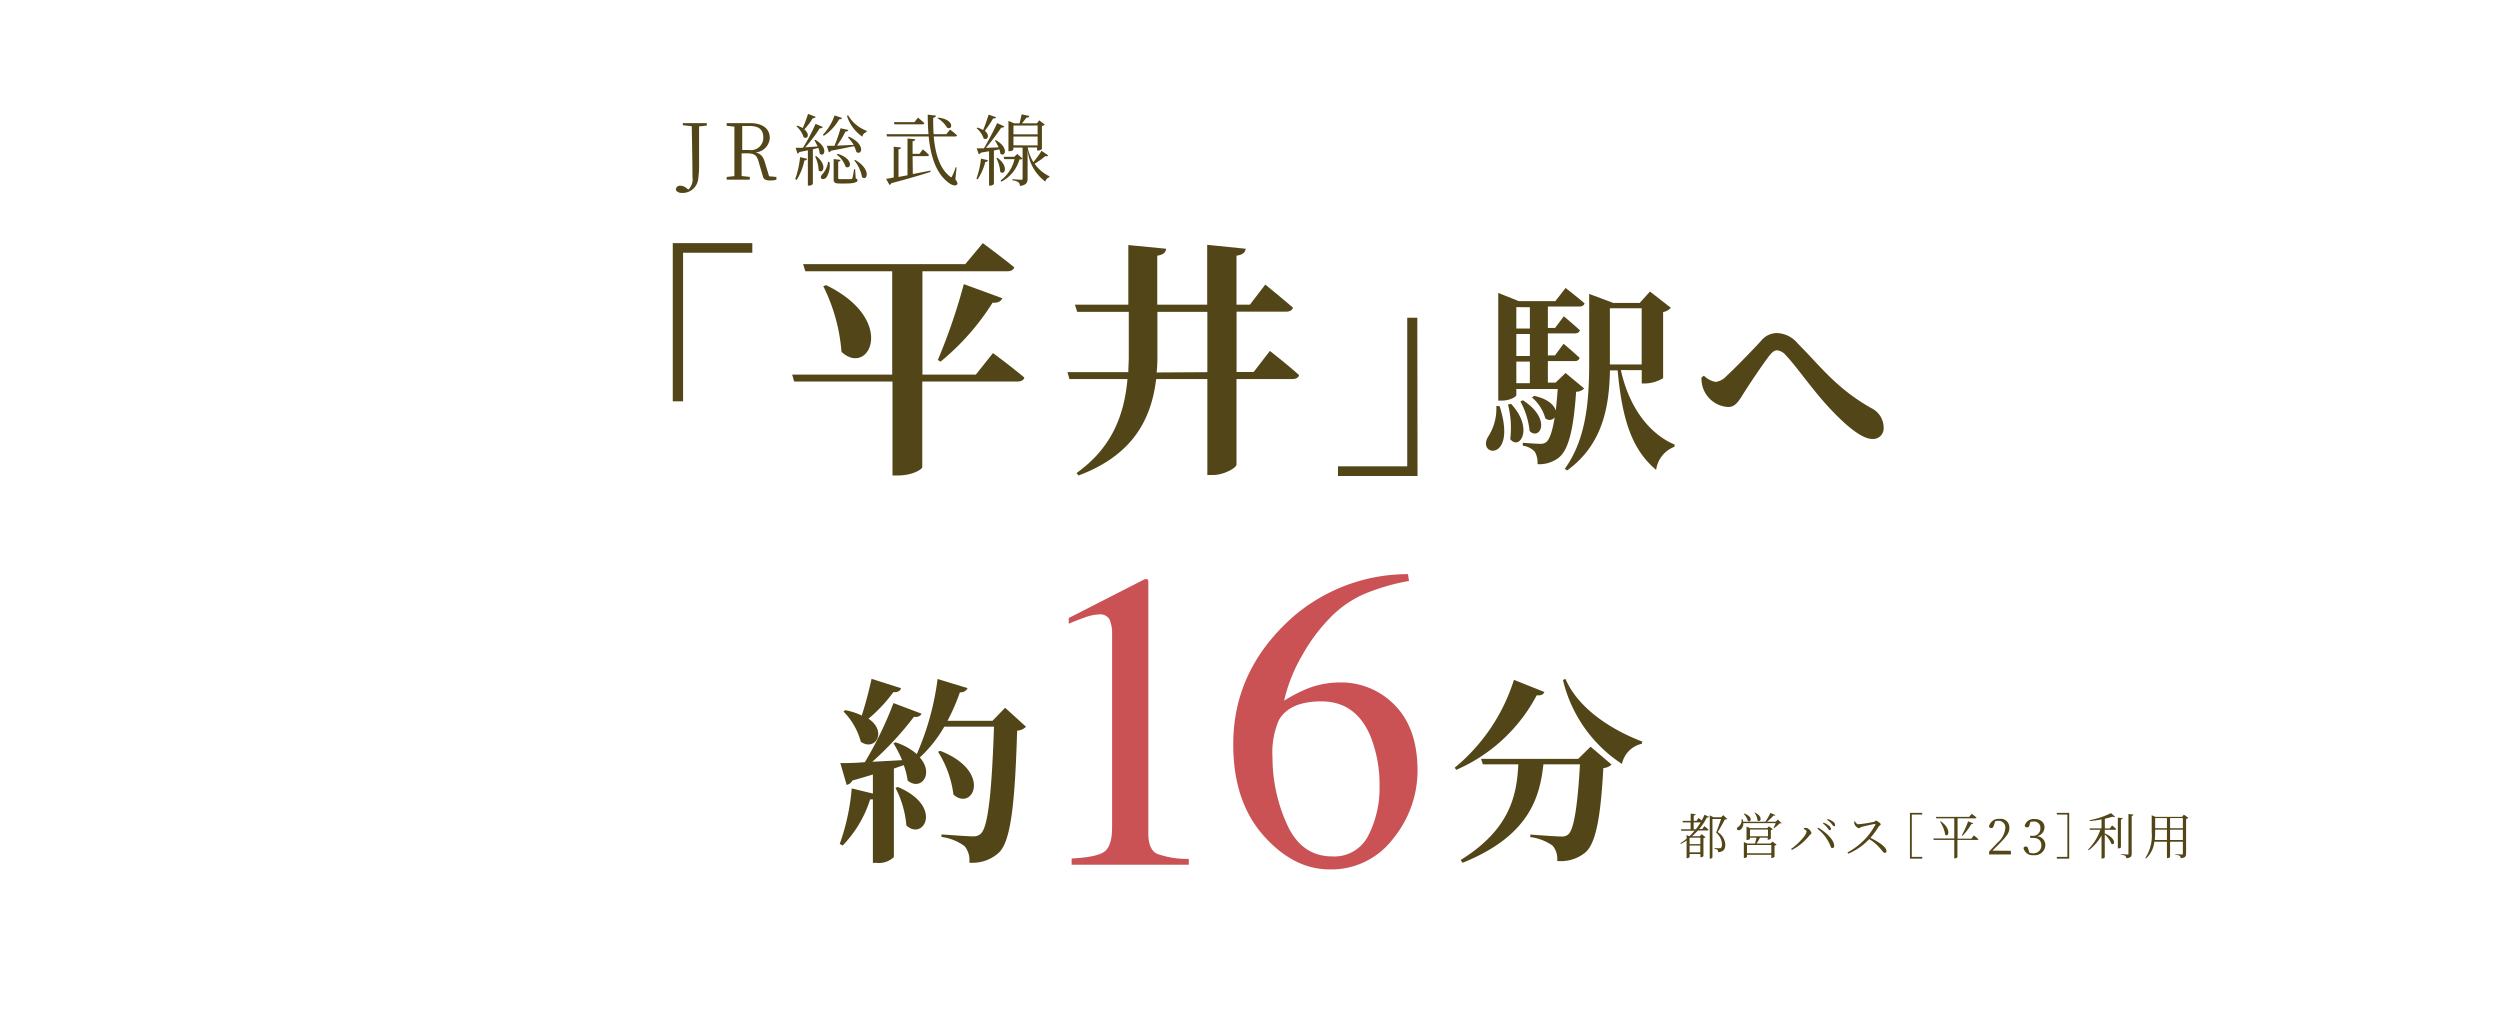 <svg xmlns="http://www.w3.org/2000/svg" viewBox="0 0 324.93 133.21"><defs><style>.cls-1{fill:#524517;}.cls-2{fill:#ca5254;}.cls-3{fill:none;}</style></defs><g id="レイヤー_2" data-name="レイヤー 2"><g id="design"><path class="cls-1" d="M133.35,94.45a1.65,1.65,0,0,1-1.15.51c-.28,9.28-.79,14.25-2.32,15.81a5.06,5.06,0,0,1-3.9,1.35,2.83,2.83,0,0,0-.61-2.14,6.46,6.46,0,0,0-3-1.2v-.33c1.38.1,3.39.25,4.11.25a1.34,1.34,0,0,0,1-.35c1-.87,1.45-6.1,1.71-13.9h-6.46a16.84,16.84,0,0,1-3.18,4c1.91,2.15.12,4.41-1.58,3a9.26,9.26,0,0,0-.51-2l-1.28.44v11.5a2.79,2.79,0,0,1-2.24.76h-.49v-8.26a1.84,1.84,0,0,1-.35,0,15.25,15.25,0,0,1-3.57,6l-.39-.2a28.26,28.26,0,0,0,1.56-7.22l2.75.67v-2.48c-.81.26-1.71.51-2.67.79a1,1,0,0,1-.74.56l-.82-2.83c.69,0,1.81,0,3.19-.12a49,49,0,0,0,3.72-7.68l3.65,1.38c-.13.28-.46.48-1,.41a40.48,40.48,0,0,1-5.41,5.84l3.88-.21a16.54,16.54,0,0,0-1.12-2.19l.25-.13a7.92,7.92,0,0,1,2.78,1.53,35.45,35.45,0,0,0,2.7-9.76l3.9,1.19a1,1,0,0,1-1,.54,26,26,0,0,1-1.61,3.7H129l1.64-1.69Zm-16.24-5c-.1.33-.43.56-1,.51a19.1,19.1,0,0,1-3.23,3.45c2.49,1.68.86,4.3-1,3a8.84,8.84,0,0,0-2.25-3.93l.23-.18A8.56,8.56,0,0,1,112,93c.46-1.38.92-3.13,1.28-4.77Zm-.43,12.83c6,2.52,3.34,7.09,1.12,5a12.8,12.8,0,0,0-1.41-4.87Zm5.53-4.69c6.86,2.7,4.21,7.93,1.71,5.68a13.62,13.62,0,0,0-2-5.56Z"/><path class="cls-1" d="M200.73,89.94c-.13.3-.36.48-1,.43a21.48,21.48,0,0,1-10.46,9.69l-.2-.28a24.17,24.17,0,0,0,7.7-11.42Zm6,7.11,2.73,2.32a1.75,1.75,0,0,1-1.07.46c-.34,6.25-.95,9.84-2.38,11a5,5,0,0,1-3.62,1.07,2.63,2.63,0,0,0-.61-2,6.41,6.41,0,0,0-2.88-1.1v-.33c1.33.1,3.39.25,4,.25a1.26,1.26,0,0,0,.94-.28c.77-.66,1.23-4.08,1.51-9.1h-4.75c-.48,4.49-2,9.36-10.5,12.8l-.26-.36c6.58-4.08,7.3-8.62,7.5-12.44h-4.61l-.23-.71h12.62Zm-3.27-8.82c1.74,4,6.17,6.7,10,8.16l-.07.28a3.39,3.39,0,0,0-2.58,2.62,18,18,0,0,1-7.67-10.91Z"/><path class="cls-2" d="M149.25,75.53a2,2,0,0,1,0,.31v32.47c0,1.39.37,2.27,1.11,2.65a11.37,11.37,0,0,0,4.15.67v.76H139.28v-.81c2.18-.11,3.6-.41,4.26-.89s1-1.54,1-3.16v-25a4.82,4.82,0,0,0-.32-2,1.39,1.39,0,0,0-1.4-.67,5.78,5.78,0,0,0-1.82.39c-.75.26-1.45.54-2.09.82v-.75l9.89-5.05h.33A.59.59,0,0,1,149.25,75.53Z"/><path class="cls-2" d="M181.07,109a10.06,10.06,0,0,1-8.24,4q-4.74,0-8.65-4.45t-3.89-11.84q0-9.52,7.55-16.35A22.86,22.86,0,0,1,183,74.62l.13.89a27.17,27.17,0,0,0-5.81,1.69,13.88,13.88,0,0,0-4.35,3,22.64,22.64,0,0,0-3.7,4.94,20.78,20.78,0,0,0-2.37,5.93,19.47,19.47,0,0,1,2.88-1.51,11.55,11.55,0,0,1,4.35-.86,9.69,9.69,0,0,1,7.2,3q2.91,3,2.91,8.47A14,14,0,0,1,181.07,109Zm-2.9-13.2q-1.89-4.63-6.42-4.64-4.19,0-5.56,2.49a10.78,10.78,0,0,0-.8,4.85,21,21,0,0,0,1.87,8.61q1.88,4.2,5.92,4.2a4.92,4.92,0,0,0,4.67-2.73,13.47,13.47,0,0,0,1.45-6.41A16.72,16.72,0,0,0,178.17,95.82Z"/><path class="cls-1" d="M194.9,52.78c2.4,7.42-3.18,6.53-1.42,3.88a6.72,6.72,0,0,0,1-3.88Zm11-2.29a1.49,1.49,0,0,1-1.05.43c-.35,5.23-1.07,7.65-2.29,8.59a4.13,4.13,0,0,1-2.73.82,2.71,2.71,0,0,0-.36-1.63,2.57,2.57,0,0,0-1.55-.77v-.38c.69.05,1.76.13,2.22.13a1.19,1.19,0,0,0,.84-.23c.43-.36.79-1.38,1.09-3.22a.81.81,0,0,1-1.22.13,5.56,5.56,0,0,0-1.73-2.7l.28-.21c1.83.41,2.62,1.23,2.8,1.92.1-.82.18-1.74.26-2.81h-5.38v.79c0,.18-.74.72-1.94.72h-.41v-14l2.68,1.07h4.74l1.33-1.71s1.53,1.18,2.47,2c-.08.28-.33.41-.69.41h-4.08v2.78h.94l1.13-1.51s1.3,1.08,2.09,1.82c-.08.28-.33.4-.67.4h-3.49v2.86h.92l1.12-1.51s1.3,1.08,2.09,1.84a.61.61,0,0,1-.66.41h-3.47v2.8h1l1.3-1.25Zm-9.51,2c3,3.19,1.12,6.12-.1,4.59a12.46,12.46,0,0,0-.29-4.51Zm.69-12.57v2.78h1.76V39.93Zm1.76,3.49h-1.76v2.86h1.76Zm-1.76,6.4h1.76V47h-1.76Zm.86,2.22c3.8,2.45,2.2,5.28.87,4a10.48,10.48,0,0,0-1.2-3.87Zm12.73-3.93c1,4.62,3.54,8.24,7,9.69l-.05.28a3.77,3.77,0,0,0-2.37,3c-3.17-2.65-4.42-6.58-5-12.93h-1c-.1,4.44-.79,9.54-5.56,13l-.31-.21c2.88-4,3.17-9.1,3.17-14V38.2l3.13,1.17h3.44l1.33-1.48L217.16,40a1.73,1.73,0,0,1-1,.56v8.59a4.69,4.69,0,0,1-2.32.69h-.46V48.11Zm-1.43-.73h4.13v-7.3h-4.13v7.3Z"/><path class="cls-1" d="M221.15,49.06l.31-.23a2.94,2.94,0,0,0,1.53.81,2.34,2.34,0,0,0,1.4-.76c1.27-1.17,3.7-3.7,4.51-4.59a2.63,2.63,0,0,1,2-1,3.62,3.62,0,0,1,2.75,1.35c3,3,5,5.81,9.54,8.39a2.82,2.82,0,0,1,1.63,2.57,1.37,1.37,0,0,1-1.48,1.45c-1.4,0-3.54-1.83-5.71-4.18s-4.06-5.15-5.51-6.68a1.75,1.75,0,0,0-1.15-.66c-.3,0-.61.2-1,.69-.84,1.09-2.65,3.77-3.44,5.05-.56.89-1,1.63-1.91,1.63a3.67,3.67,0,0,1-3.47-3.85Z"/><path class="cls-1" d="M87.44,31.6H97.78v1.25h-9V52.16H87.44Z"/><path class="cls-1" d="M129.06,45.89s2.54,1.87,4.08,3.19c-.1.35-.45.51-.93.51H119.87V60.71c0,.26-1.22,1.09-3.22,1.09H116V49.59H103.22l-.26-.9h13V35.26H104.67l-.29-.93h21.08l2.28-2.73s2.51,1.86,4.08,3.14c-.09.36-.45.52-.93.52h-11V48.69h6.94Zm-21.69-8.83c9.32,4.53,5.56,12,2,8.67A23,23,0,0,0,107,37.19Zm14.52,9.73a75.85,75.85,0,0,0,3.38-9.86l5,1.83c-.13.35-.52.64-1.26.58A31.71,31.71,0,0,1,122.25,47Z"/><path class="cls-1" d="M165.05,45.61s2.38,1.86,3.79,3.14c-.06.36-.45.52-.9.52h-7.23V60.39c0,.42-1.67,1.35-3.05,1.35h-.74V49.27h-6.65c-.67,5.59-3.34,10-10.09,12.53l-.26-.32c4.37-3.12,6.17-7.17,6.62-12.21H139l-.26-.9h7.91c0-.64.06-1.29.06-2V40.53H140l-.29-.93h6.94V31.85l4.92.48c-.07.45-.32.78-1.16.9V39.6h6.49V31.82l5,.51c-.06.45-.32.78-1.19.9V39.6h1.74l2-2.61s2.22,1.8,3.6,3c-.1.36-.45.52-.9.52h-6.43v7.84h2.22Zm-8.13,2.76V40.53h-6.49v5.88a18,18,0,0,1-.1,2Z"/><path class="cls-1" d="M184.24,61.87H173.9V60.61h9V41.3h1.31Z"/><path class="cls-1" d="M91.86,16.32l-1,.11c0,1,0,1.94,0,2.95v1.75a12.72,12.72,0,0,1-.11,2.12,2.05,2.05,0,0,1-2.05,1.83c-.39,0-.77-.11-.86-.46a.53.53,0,0,1,.6-.48,1.22,1.22,0,0,1,.77.3l.26.2A1.87,1.87,0,0,0,90,23c0-.57,0-1.5-.09-6.6l-1.16-.12V16h3.11Z"/><path class="cls-1" d="M100.91,23v.36a2.9,2.9,0,0,1-.78.1c-.65,0-.92-.18-1-.63L98.59,21c-.24-.88-.59-1.07-1.52-1.07h-.68c0,1,0,2,0,2.95l1.06.11v.36h-3V23l1-.11c0-1,0-1.94,0-2.93v-.56c0-1,0-2,0-2.94l-1-.11V16h3c1.64,0,2.6.7,2.6,1.93a2,2,0,0,1-1.85,1.88c.63.14,1,.51,1.22,1.31l.54,1.79ZM97.39,19.5a1.6,1.6,0,0,0,1.82-1.61c0-1-.54-1.51-1.74-1.51h-1c0,1,0,1.95,0,3.12Z"/><path class="cls-1" d="M103.35,23.29a12.07,12.07,0,0,0,.64-2.87l.91.22c0,.12-.14.21-.35.22a7.83,7.83,0,0,1-1,2.52ZM106,18.18c1.74,1.05,1.12,2.33.54,1.79a3.13,3.13,0,0,0-.17-.74l-.72.17v4.51a.6.6,0,0,1-.52.21H105V19.54l-1.11.22a.31.31,0,0,1-.24.2l-.24-.75.95,0A23.54,23.54,0,0,0,106,16.1l.94.4a.33.33,0,0,1-.39.16,17.55,17.55,0,0,1-1.9,2.49l1.61-.12a6.59,6.59,0,0,0-.41-.8Zm0-3c0,.12-.15.19-.36.18a8.58,8.58,0,0,1-1.1,1.46c.8.64.4,1.37-.1,1a3.14,3.14,0,0,0-.93-1.41l.1-.08a3.5,3.5,0,0,1,.72.32,16.36,16.36,0,0,0,.69-1.85Zm.08,5.1c1.53,1.19.85,2.42.32,1.86a4.57,4.57,0,0,0-.46-1.81Zm1.73.78a2.86,2.86,0,0,1-.4,2c-.17.21-.54.31-.67.13s0-.39.14-.55a3,3,0,0,0,.75-1.62Zm1.64-5.73a.32.32,0,0,1-.37.16,6.33,6.33,0,0,1-2,2.16l-.14-.12A6.87,6.87,0,0,0,108.47,15Zm.85,2.42c2.25,1,1.73,2.52,1,2A2.63,2.63,0,0,0,111,19c-.76.15-1.74.36-3,.59a.4.4,0,0,1-.27.2l-.27-.84,1,0a21.37,21.37,0,0,0,.79-2.28l1,.22c0,.12-.14.21-.37.22a12.6,12.6,0,0,1-1.1,1.82l2.18-.1a5.19,5.19,0,0,0-.73-.94Zm.92,5.44c.19.07.23.15.23.28s-.26.38-1.5.38h-.82c-.67,0-.78-.15-.78-.58v-2.6l.89.11c0,.12-.12.21-.3.24v2.11c0,.12,0,.15.32.15h1.37a.16.16,0,0,0,.16-.12A9.18,9.18,0,0,0,111,22h.14ZM108.9,20c2.13.67,1.69,2.11,1,1.67a3.17,3.17,0,0,0-1.15-1.57Zm3.72-2.82a.71.71,0,0,0-.54.58,5.14,5.14,0,0,1-2-2.7l.15-.08A4.66,4.66,0,0,0,112.64,17Zm-1.49,3.59c2.18,1.26,1.57,2.84.91,2.25a4.85,4.85,0,0,0-1-2.17Z"/><path class="cls-1" d="M118.64,22.62l2.3-.45,0,.17c-1.2.39-2.83.87-5.09,1.47a.44.44,0,0,1-.24.23l-.45-.81c.26,0,.6-.09,1-.16v-4l.94.1c0,.12-.1.21-.32.24V23l1.17-.22V18l1,.1c0,.13-.1.22-.34.26V20h.89l.45-.59s.49.42.79.72c0,.11-.12.16-.26.16h-1.87Zm5.53.68c.29.4.32.57.22.68-.25.3-.85,0-1.28-.37-1.5-1.24-2.15-3.34-2.41-5.87h-5.41l-.08-.3h5.47c-.07-.8-.1-1.66-.1-2.54l1.07.13c0,.12-.11.24-.36.28,0,.72,0,1.44.06,2.13H123l.48-.6s.56.42.9.74c0,.11-.11.16-.26.16h-2.76c.19,2.2.77,4.17,2.1,5.19.15.15.21.14.3-.05a6.36,6.36,0,0,0,.44-1.13l.13,0Zm-7.91-7.14-.08-.29h2.68l.45-.58s.51.41.83.71c0,.11-.12.16-.27.16Zm5.67-.88c2.21.26,1.87,1.7,1.17,1.32a3.48,3.48,0,0,0-1.24-1.23Z"/><path class="cls-1" d="M129.45,15.23c0,.11-.17.18-.38.17A12.69,12.69,0,0,1,128,17c.73.6.33,1.3-.15,1a3,3,0,0,0-.92-1.33l.1-.09a3.59,3.59,0,0,1,.75.32c.23-.55.5-1.3.71-2Zm-2.54,8a11.27,11.27,0,0,0,.59-2.62l.91.22a.33.33,0,0,1-.35.22,7.22,7.22,0,0,1-1,2.26Zm2.54-5c1.76,1,1.14,2.25.57,1.74a2.63,2.63,0,0,0-.13-.56l-.71.15v4.36a.64.64,0,0,1-.54.2h-.09V19.66l-1.07.18a.37.37,0,0,1-.26.21l-.28-.77.94,0A36.3,36.3,0,0,0,129.6,16l.94.43a.37.37,0,0,1-.4.15,28.29,28.29,0,0,1-2,2.64l1.65-.07a7.43,7.43,0,0,0-.49-.9Zm.18,2.28c1.57,1.14.91,2.36.37,1.81a4.46,4.46,0,0,0-.5-1.76Zm3.27.1c-.08.09-.17.11-.4.12a4.71,4.71,0,0,1-2.36,2.89l-.09-.16a4.8,4.8,0,0,0,1.81-2.78h-1.33l-.09-.3h1.39l.38-.37Zm3.34-.41a.29.29,0,0,1-.37.08,10.13,10.13,0,0,1-1.4,1,4.85,4.85,0,0,0,1.93,1.63l0,.12a.75.75,0,0,0-.53.58,5.78,5.78,0,0,1-2.31-4.15v3.71c0,.52-.11.88-1,1a.65.65,0,0,0-.18-.47,1.59,1.59,0,0,0-.8-.26v-.15s.93.07,1.13.07.2-.05.2-.19V19.18h-1.21v.27c0,.07-.22.2-.54.2h-.09V15.71l.74.32h.71c.08-.34.19-.83.26-1.17l1,.21c0,.14-.16.22-.37.22l-.58.74h1.93l.32-.39.72.56a.61.61,0,0,1-.38.16v3a.65.65,0,0,1-.53.2h-.1v-.39h-1.22a6.08,6.08,0,0,0,.73,1.9,10.31,10.31,0,0,0,1.07-1.47Zm-4.52-3.88v1.14h3.14V16.31Zm3.14,2.58V17.75h-3.14v1.14Z"/><path class="cls-1" d="M220.76,106.31l.41.33a6.5,6.5,0,0,0,.37-.75l.58.28c-.05.08-.11.1-.27.07a7.72,7.72,0,0,1-1,1.51h.39l.29-.37s.33.26.53.46c0,.07-.08.1-.17.1h-1.2c-.24.25-.49.5-.76.74h1l.24-.26.5.4a.57.57,0,0,1-.27.12v2.34a.54.54,0,0,1-.34.13H221V111H219.6v.4s-.13.14-.33.14h-.06v-2.3a7.09,7.09,0,0,1-.75.45l-.07-.09a7.71,7.71,0,0,0,.82-.59v-.48l.36.16a7.64,7.64,0,0,0,.68-.72h-1.73l-.05-.19h1.26v-.89h-1l-.05-.2h1.06v-.94l.64.07c0,.09-.08.15-.24.17v.7h.36Zm-1.08,2.56-.08.06v.78H221v-.84Zm1.31,1.91v-.88H219.6v.88Zm-.58-3a8.51,8.51,0,0,0,.63-.89h-.91v.89Zm4.07-1.35c0,.06-.14.07-.29.07-.23.43-.66,1.23-.95,1.65a2,2,0,0,1,1,1.62c0,.63-.25.93-.93,1a.57.57,0,0,0-.08-.33,1,1,0,0,0-.39-.09v-.11h.6a.36.36,0,0,0,.18,0c.13-.07.19-.22.19-.49a2.09,2.09,0,0,0-.77-1.54c.19-.42.47-1.22.65-1.76h-1.12v5s-.13.16-.35.16h0v-5.64l.48.25h1l.27-.27Z"/><path class="cls-1" d="M231.57,107a.39.39,0,0,1-.25,0,4.1,4.1,0,0,1-.74.63l-.09,0a5,5,0,0,0,.3-.65h-4.21a1,1,0,0,1-.33.83c-.16.12-.39.14-.47,0s0-.26.16-.35a1.06,1.06,0,0,0,.42-1h.12a2.37,2.37,0,0,1,.08.34h2.89a8.13,8.13,0,0,0,.65-1.14l.64.27c0,.06-.12.1-.25.08a5.85,5.85,0,0,1-.84.79h1.14l.28-.28Zm-4.87-1.26c1.22.41.87,1.25.47.94a2.06,2.06,0,0,0-.54-.89Zm3.69,3.65.52.39a.56.56,0,0,1-.27.13v1.46a.58.58,0,0,1-.36.14h-.06v-.41h-3.16v.28s-.18.14-.35.14h-.06v-2.08l.45.2h1a7.2,7.2,0,0,0,.19-.77h-.85v.18s-.18.13-.35.13H227v-1.75l.44.2h2.25l.22-.23.5.36a.45.45,0,0,1-.25.12v1.13s-.21.13-.34.13h-.07v-.27h-1a7.37,7.37,0,0,1-.45.77h1.8Zm-.17,1.51v-1.07h-3.16v1.07Zm-2.77-2.21h2.34v-.87h-2.34Zm.65-3.07c1.14.54.7,1.36.32,1a1.87,1.87,0,0,0-.4-1Z"/><path class="cls-1" d="M234.45,107.74l0-.12a1.33,1.33,0,0,1,.38,0,1,1,0,0,1,.61.64c0,.12-.14.18-.26.32a7.14,7.14,0,0,1-2.29,1.89l-.1-.13c.83-.56,2-1.79,2-2.24C234.88,108,234.61,107.83,234.45,107.74Zm3.71,2.49c-.16,0-.2-.13-.3-.39a5.24,5.24,0,0,0-1.65-2.13l.1-.13c.91.5,2,1.49,2.08,2.27C238.42,110.09,238.31,110.23,238.16,110.23Zm-.64-2.63a2.94,2.94,0,0,0-.59-.57l.09-.11a2.64,2.64,0,0,1,.73.43.57.57,0,0,1,.22.38.15.15,0,0,1-.16.17C237.72,107.9,237.65,107.76,237.52,107.6Zm.54-.52a2.64,2.64,0,0,0-.59-.52l.07-.11a2.2,2.2,0,0,1,.74.37.5.5,0,0,1,.23.39c0,.11,0,.17-.14.17S238.2,107.23,238.06,107.08Z"/><path class="cls-1" d="M241.08,106.75c.11.15.24.38.45.38a14.93,14.93,0,0,0,2-.31c.13,0,.21-.16.3-.16s.61.33.61.47-.19.18-.27.31a10.67,10.67,0,0,1-1.07,1.46c1,.47,2.09,1.18,2.09,1.72a.21.21,0,0,1-.22.23c-.18,0-.26-.2-.61-.59a5.69,5.69,0,0,0-1.42-1.2,7.86,7.86,0,0,1-2.72,1.9l-.1-.17a8.71,8.71,0,0,0,3.63-3.61c0-.08,0-.09-.08-.09-.46.08-1.35.29-1.7.38-.2.06-.23.17-.38.17s-.44-.28-.52-.44a1,1,0,0,1-.09-.39Z"/><path class="cls-1" d="M248.24,105.65h1.6v.22h-1.36v5.5h1.36v.23h-1.6Z"/><path class="cls-1" d="M256.54,108.58a7.28,7.28,0,0,1,.6.49c0,.07-.08.1-.17.1h-2.56v2.25s-.14.15-.36.15H254v-2.4h-2.67l-.05-.19H254v-2.62h-2.33l-.06-.19h4.33l.33-.4s.37.27.61.48c0,.07-.08.11-.18.11h-2.27V109h1.79Zm-4.29-1.83c1.43,1,1,2.15.57,1.73a4.29,4.29,0,0,0-.66-1.68Zm2.73,1.82a12.1,12.1,0,0,0,.82-1.82l.65.25c0,.07-.11.12-.24.11a7.27,7.27,0,0,1-1.14,1.52Z"/><path class="cls-1" d="M261.36,110.58v.48h-2.83v-.38l1.1-1.17a2.78,2.78,0,0,0,1-1.83.87.87,0,0,0-.89-1,1.33,1.33,0,0,0-.42.06l-.16.49c-.08.28-.18.4-.34.4a.35.35,0,0,1-.31-.2,1.28,1.28,0,0,1,1.37-1,1.12,1.12,0,0,1,1.28,1.18c0,.6-.31,1.06-1.34,2.09-.18.19-.51.52-.86.86Z"/><path class="cls-1" d="M263.8,107.16c-.06.26-.14.38-.34.38a.3.3,0,0,1-.31-.23,1.21,1.21,0,0,1,1.29-.86c.79,0,1.29.45,1.29,1.09a1.2,1.2,0,0,1-1,1.14,1.16,1.16,0,0,1,1.11,1.16,1.37,1.37,0,0,1-1.53,1.31,1.19,1.19,0,0,1-1.31-.93.32.32,0,0,1,.3-.2c.19,0,.26.13.35.41l.12.4a1.51,1.51,0,0,0,.46.07,1,1,0,0,0,1.09-1c0-.65-.37-1-1.13-1h-.33v-.27h.28a.94.94,0,0,0,1.05-1,.79.79,0,0,0-.89-.85,1.53,1.53,0,0,0-.41.05Z"/><path class="cls-1" d="M267.33,111.6v-.23h1.37v-5.5h-1.37v-.22h1.61v5.95Z"/><path class="cls-1" d="M274.51,107.28s.34.28.54.47c0,.07-.08.1-.17.1h-1.32v.47c1.61.69,1.3,1.66.86,1.34a3.34,3.34,0,0,0-.86-1.21v3s-.15.14-.35.14h-.07v-3a6,6,0,0,1-1.67,1.92l-.08-.09a6.8,6.8,0,0,0,1.6-2.57h-1.36l-.05-.18h1.56V106.5c-.49.09-1,.17-1.53.22l0-.12a10.85,10.85,0,0,0,2.76-.92l.53.47c-.06.06-.18.06-.33,0a9.66,9.66,0,0,1-1,.26v1.26h.65Zm1.15,2.84c0,.06-.17.15-.33.15h-.07v-4l.63.07c0,.09-.07.15-.23.17Zm1.63-4.25c0,.09-.08.15-.23.17v4.88c0,.36-.08.57-.69.63a.64.64,0,0,0-.14-.31,1.68,1.68,0,0,0-.59-.17V111s.7.06.84.06.16,0,.16-.14V105.8Z"/><path class="cls-1" d="M284.43,106.29a.6.6,0,0,1-.3.14v4.49c0,.35-.06.56-.69.63a.42.42,0,0,0-.15-.31,1.27,1.27,0,0,0-.57-.17V111s.69.06.83.06.16,0,.16-.15v-1.51h-1.66v2s-.13.13-.35.13h-.06v-2.13H280a3.38,3.38,0,0,1-1.08,2.18l-.09-.06a5.38,5.38,0,0,0,.83-3.39v-2.17l.49.21h3.46l.23-.29Zm-2.79,2.89v-1.35h-1.53v.27a10.1,10.1,0,0,1-.05,1.08Zm-1.53-2.85v1.31h1.53v-1.31Zm1.94,0v1.31h1.66v-1.31Zm1.66,2.85v-1.35h-1.66v1.35Z"/><rect class="cls-3" width="324.93" height="133.21"/></g></g></svg>